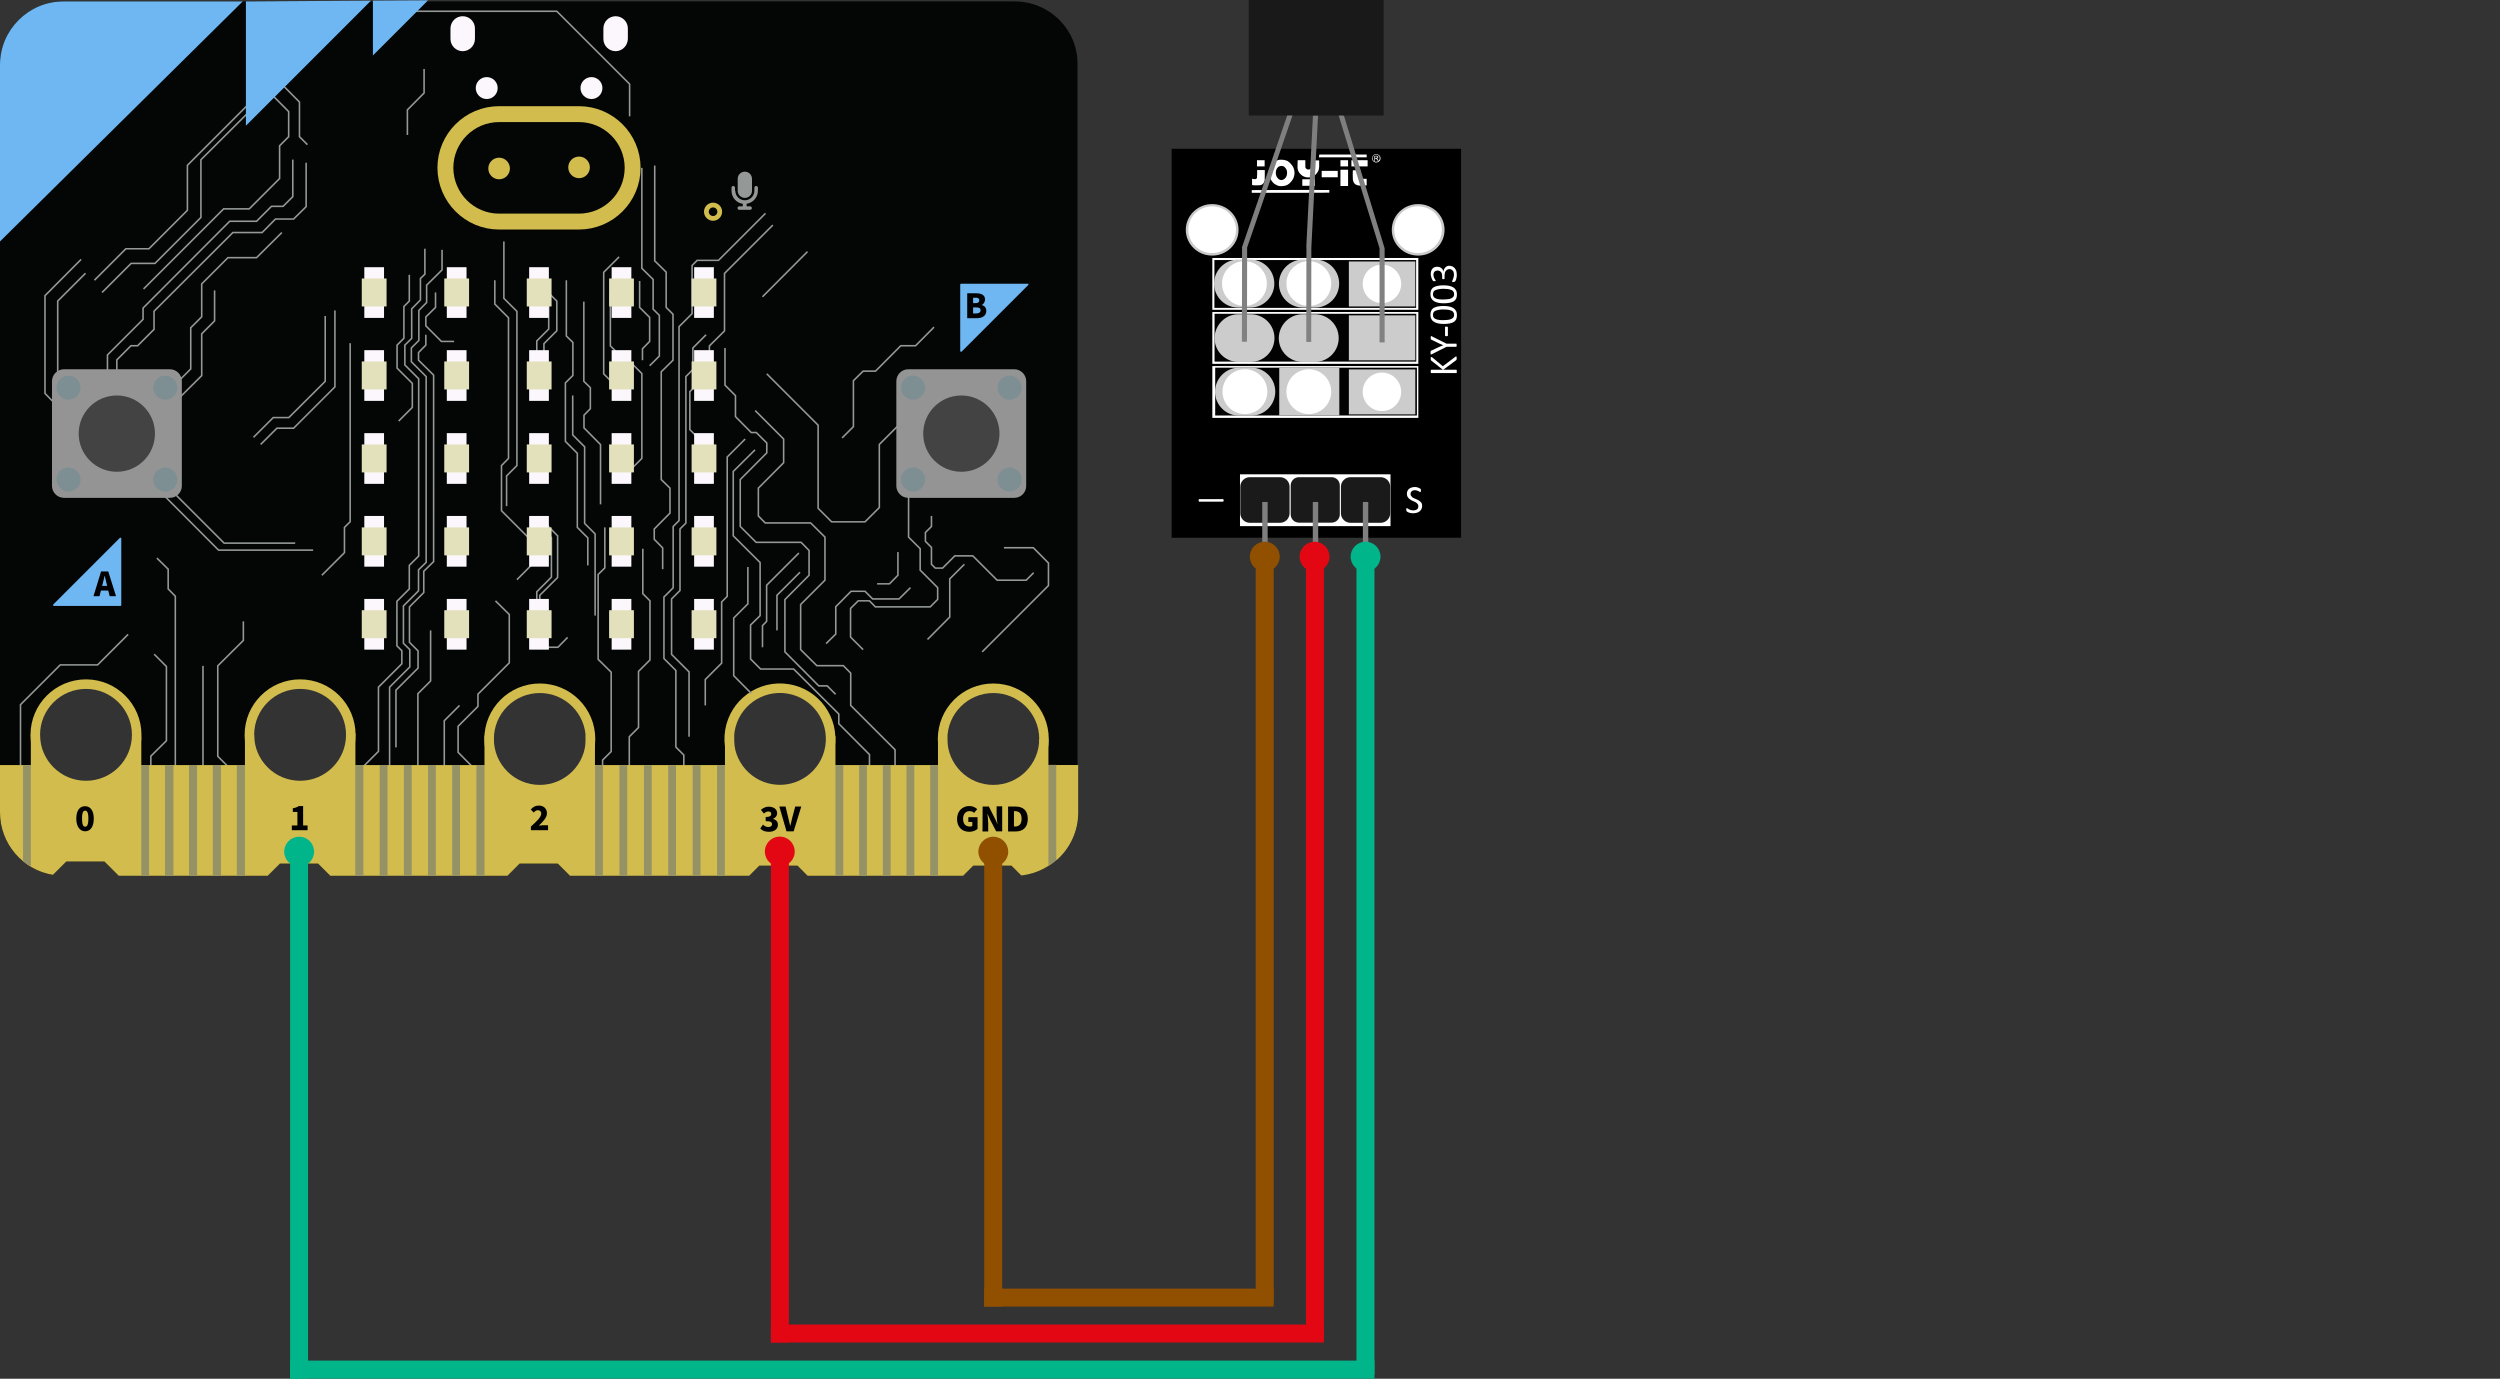 <?xml version="1.0" encoding="utf-8"?>
<!-- Generator: Adobe Illustrator 27.8.0, SVG Export Plug-In . SVG Version: 6.00 Build 0)  -->
<svg version="1.1" id="svg8" xmlns="http://www.w3.org/2000/svg" xmlns:xlink="http://www.w3.org/1999/xlink" x="0px" y="0px"
	 viewBox="0 0 1572.8 867.4" style="enable-background:new 0 0 1572.8 867.4;" xml:space="preserve">
<rect x="0" y="0" width="1572.8" height="867.4" fill="#333333" stroke="none"/>
<style type="text/css">
	.st0{fill:#040605;}
	.st1{fill:none;stroke:#D1BC4D;stroke-width:6;stroke-miterlimit:10;}
	.st2{fill:#FF0000;}
	.st3{fill:#D1BC4D;}
	.st4{fill:#6FB7F3;}
	.st5{fill:none;}
	.st6{fill:none;stroke:#949897;stroke-miterlimit:10;}
	.st7{fill:#949494;}
	.st8{fill:#444343;}
	.st9{fill:#7E8F93;}
	.st10{fill:#959265;}
	.st11{fill:none;stroke:#D1BC4D;stroke-width:10;stroke-miterlimit:10;}
	.st12{fill:#FCF7FD;}
	.st13{fill:#E3E1BB;}
	.st14{fill:#949897;}
	.st15{fill:none;stroke:#D1BC4D;stroke-width:3;stroke-miterlimit:10;}
	.st16{fill:#E30613;}
	.st17{fill:#914F00;}
	.st18{fill:#00B589;}
	.st19{fill:#FFFFFF;}
	.st20{fill:#1A1A1A;}
	.st21{opacity:0.99;enable-background:new    ;}
	.st22{fill:#CCCCCC;}
	.st23{opacity:0.99;fill:#808080;enable-background:new    ;}
	.st24{opacity:0.99;fill:#CCCCCC;enable-background:new    ;}
	.st25{opacity:0.99;fill:#FFFFFF;enable-background:new    ;}
	.st26{opacity:0.99;fill:#1A1A1A;enable-background:new    ;}
	.st27{enable-background:new    ;}
</style>
<g>
	<path class="st0" d="M638.4,0.9H39.9C17.9,0.9,0,18.8,0,40.8v470.3c0,19.8,14.4,36.2,33.3,39.3l0.8-0.8v-0.1l0,0l7.5-7.5l0,0h24
		l0,0l0,0l7.5,7.5l0,0l1.5,1.5h93.9v-0.2l0,0l7.5-7.5l0,0h24l0,0l0,0l7.5,7.5l-0.1,0.1v0.1h111.9v-0.2l0,0l7.5-7.5l0,0h24l0,0l0,0
		l7.5,7.5l-0.1,0.1v0.1h113l6.4-6.4l0,0h24l0,0l0,0l6.4,6.4h97.8l6.4-6.4l0,0h24l0,0l0,0l6.2,6.2c20-2.2,35.5-19.1,35.5-39.6V40.8
		C678.3,18.8,660.4,0.9,638.4,0.9z M53.7,492.2c-16.6,0-30-13.4-30-30s13.4-30,30-30s30,13.4,30,30
		C83.7,478.8,70.3,492.2,53.7,492.2z M188.4,492.2c-16.6,0-30-13.4-30-30s13.4-30,30-30s30,13.4,30,30
		C218.4,478.8,205,492.2,188.4,492.2z M339.2,494.9c-16.6,0-30-13.4-30-30s13.4-30,30-30s30,13.4,30,30
		C369.1,481.5,355.7,494.9,339.2,494.9z M490.4,494.9c-16.6,0-30-13.4-30-30s13.4-30,30-30s30,13.4,30,30S507,494.9,490.4,494.9z
		 M624.9,494.9c-16.6,0-30-13.4-30-30s13.4-30,30-30s30,13.4,30,30S641.4,494.9,624.9,494.9z"/>
	<circle class="st1" cx="54.1" cy="462.3" r="31.9"/>
	<circle class="st1" cx="188.8" cy="462.3" r="31.9"/>
	<circle class="st1" cx="339.6" cy="464.9" r="31.9"/>
	
		<ellipse transform="matrix(0.16 -0.987 0.987 0.16 -46.714 874.894)" class="st1" cx="490.8" cy="464.9" rx="31.9" ry="31.9"/>
	<circle class="st1" cx="624.9" cy="464.9" r="31.9"/>
	<rect x="28.7" y="566.4" class="st2" width="0.9" height="0.1"/>
	<rect x="19.4" y="462.1" class="st3" width="5.8" height="32.7"/>
	<rect x="83.1" y="463.4" class="st3" width="5.8" height="32.7"/>
	<rect x="154.1" y="462.4" class="st3" width="5.8" height="32.7"/>
	<rect x="217.8" y="461.4" class="st3" width="5.8" height="32.7"/>
	<rect x="304.8" y="462.7" class="st3" width="5.8" height="32.7"/>
	<rect x="368.5" y="462.7" class="st3" width="5.8" height="32.7"/>
	<rect x="456.1" y="462.7" class="st3" width="5.8" height="32.7"/>
	<rect x="519.8" y="463.2" class="st3" width="5.8" height="32.7"/>
	<rect x="590.1" y="463.5" class="st3" width="5.8" height="32.7"/>
	<rect x="653.8" y="465" class="st3" width="5.8" height="32.7"/>
	<path class="st4" d="M33.5,380.3l41.9-41.9c0.3-0.3,0.9-0.1,0.9,0.4v41.9c0,0.3-0.2,0.5-0.5,0.5H33.9
		C33.5,381.2,33.2,380.6,33.5,380.3z"/>
	<path class="st4" d="M646.9,179.3L605,221.2c-0.3,0.3-0.9,0.1-0.9-0.4V179c0-0.3,0.2-0.5,0.5-0.5h41.9
		C647,178.5,647.2,179,646.9,179.3z"/>
	<g>
		
			<ellipse transform="matrix(0.811 -0.585 0.585 0.811 -179.269 374.499)" class="st5" cx="490.4" cy="464.9" rx="30" ry="30"/>
		<circle class="st5" cx="339.2" cy="464.9" r="30"/>
		<ellipse class="st5" cx="53.7" cy="462.3" rx="30" ry="30"/>
		<circle class="st5" cx="188.4" cy="462.3" r="30"/>
		<circle class="st5" cx="624.9" cy="464.9" r="30"/>
		<path class="st4" d="M39.9,0.9C17.9,0.9,0,18.8,0,40.8v111.1l152.7-151C152.7,0.9,39.9,0.9,39.9,0.9z"/>
	</g>
	<polyline class="st6" points="266.8,43.4 266.8,58.5 256.3,69.1 256.3,84.9 	"/>
	<path class="st6" d="M37.6,256.8c-0.5-0.2-9.3-9.3-9.3-9.3V186L51,163.2"/>
	<polyline class="st6" points="36.3,240.5 36.3,189.4 53.8,171.9 	"/>
	<polyline class="st6" points="161.4,60.5 117.9,104 117.9,132.3 93.7,156.5 79.2,156.5 59.4,176.3 	"/>
	<polyline class="st6" points="64.2,184 82.5,165.7 97.5,165.7 126.4,136.8 126.4,100.5 156.8,70.2 	"/>
	<polyline class="st6" points="90.3,181.8 140.7,131.4 156.8,131.4 175.9,112.3 175.9,91.7 181.6,86 181.6,70.2 168.6,57.1 	"/>
	<polyline class="st6" points="176.1,51.8 188.4,64.2 188.4,86 193.4,91 	"/>
	<polyline class="st6" points="67.6,237.3 67.6,223.3 90,200.9 90,193.8 144.5,139.2 161.4,139.2 170.8,129.8 178.1,129.8 
		184.2,123.7 184.2,100.4 	"/>
	<polyline class="st6" points="73.5,239.9 73.5,226.4 82.4,217.5 86.6,217.5 96.9,207.2 96.9,195.8 146.5,146.3 164.9,146.3 
		173.3,137.8 184.7,137.8 192.6,130 192.6,102.4 	"/>
	<polyline class="st6" points="111.6,240.5 120,232.1 120,206.2 126.9,199.3 126.9,178.6 143.4,162.1 161.4,162.1 177.3,146.3 	"/>
	<polyline class="st6" points="111.6,251.5 126.9,236.3 126.9,210 135,201.9 135,182.7 	"/>
	<polyline class="st6" points="204.6,198.8 204.6,239.9 181.7,262.7 171.9,262.7 159.5,275.1 	"/>
	<polyline class="st6" points="164,279.6 174.2,269.4 184.7,269.4 210.7,243.4 210.7,195.3 	"/>
	<polyline class="st6" points="12.9,484.2 12.9,443.3 37.9,418.3 61.4,418.3 80.6,399.1 	"/>
	<polyline class="st6" points="94.9,487.5 94.9,475.7 104.7,466 104.7,419.3 97,411.6 	"/>
	<polyline class="st6" points="110.3,486.8 110.3,375.1 105.8,370.5 105.8,358.1 98.7,351.1 	"/>
	<line class="st6" x1="127.7" y1="492.2" x2="127.7" y2="418.9"/>
	<polyline class="st6" points="146.9,485.7 137,475.8 137,418.9 153.1,402.9 153.1,390.9 	"/>
	<polyline class="st6" points="92.2,292.9 141,341.7 185.7,341.7 	"/>
	<polyline class="st6" points="88.2,296.7 137.5,346.1 197,346.1 	"/>
	<polyline class="st6" points="202.5,361.9 216.7,347.7 216.7,331.8 220.3,328.2 220.3,215.9 	"/>
	<polyline class="st6" points="225.1,485.7 238.1,472.7 238.1,432.3 252.8,417.6 252.8,409.4 249.7,406.3 249.7,378.3 257.5,370.5 
		257.5,355.7 263.4,349.8 263.4,238.3 254.7,229.6 254.7,217.1 259,212.9 259,194.3 264.5,188.7 264.5,175.2 267.3,172.5 
		267.3,156.5 	"/>
	<polyline class="st6" points="250.8,264.9 259.4,256.3 259.4,241.2 249.8,231.6 249.8,217.1 254.1,212.8 254.1,192.8 257.5,189.4 
		257.5,172.9 	"/>
	<polyline class="st6" points="245.1,488.5 245.1,432.3 257.8,419.6 257.8,408.7 253.8,404.7 253.8,381.2 263.3,371.7 263.3,358.5 
		268.1,353.8 268.1,236.9 258.8,227.6 258.8,218.9 263.5,214.2 263.5,195.3 268.4,190.3 268.4,179.4 278.1,169.8 278.1,157.2 	"/>
	<polyline class="st6" points="262.9,490 262.9,436.4 270.9,428.4 270.9,396.6 	"/>
	<polyline class="st6" points="279.5,488.5 279.5,453.4 289.1,443.8 	"/>
	<polyline class="st6" points="299,484.2 288.2,473.3 288.2,456.9 300.7,444.4 300.7,436.7 320.4,417 320.4,386.6 311.7,378 	"/>
	<polyline class="st6" points="337.7,343.5 315.5,321.3 315.5,292.9 319.9,288.4 319.9,199.9 311.3,191.3 311.3,176.3 	"/>
	<polyline class="st6" points="317,151.9 317,187.7 325.2,195.9 325.2,292.9 318.7,299.4 318.7,318.4 	"/>
	<polyline class="st6" points="341.1,180.3 350.3,189.4 350.3,208.1 342.2,216.2 342.2,228.3 	"/>
	<polyline class="st6" points="337.7,226.6 337.7,214.5 345.2,207 345.2,189.8 	"/>
	<polyline class="st6" points="339.6,407.2 351,407.2 357.1,401 	"/>
	<polyline class="st6" points="337.7,382.1 337.7,372.3 346.9,363.1 346.9,338.3 339.9,331.2 	"/>
	<polyline class="st6" points="356.3,176.3 356.3,211.4 360.4,215.4 360.4,236.2 355.7,240.9 355.7,277.7 363.2,285.2 363.2,331.8 
		369.8,338.4 369.8,355.7 	"/>
	<polyline class="st6" points="374.4,387.3 374.4,335.9 367.8,329.3 367.8,281.1 360.3,273.6 360.3,248.8 	"/>
	<polyline class="st6" points="367.3,189.8 367.3,239.9 371.4,243.9 371.4,257.1 367.4,261.2 367.4,269.2 377.8,279.7 377.8,317.3 	
		"/>
	<polyline class="st6" points="380.5,331.8 380.5,357.3 376.3,361.4 376.3,414.8 384.5,422.9 384.5,472.8 379.1,478.2 379.1,488.5 	
		"/>
	<polyline class="st6" points="395.9,488.5 395.9,463.5 401.7,457.7 401.7,422.4 408.9,415.2 408.9,378 404.4,373.5 404.4,345.2 	
		"/>
	<polyline class="st6" points="430.2,486.8 430.2,475 425.2,470 425.2,421.8 417.7,414.3 417.7,375.6 423.5,369.8 423.5,331.2 
		427.2,327.5 427.2,205.5 435.4,197.3 435.4,167 438.6,163.8 452,163.8 481.6,134.2 	"/>
	<polyline class="st6" points="433.5,463.5 433.5,422.7 422.5,411.7 422.5,376.8 427.8,371.5 427.8,332.8 431.5,329.1 431.5,236.9 
		435.9,232.5 435.9,218.9 444.2,210.6 	"/>
	<polyline class="st6" points="443.7,443.8 443.7,427.5 454,417.2 454,378.7 457.5,375.2 457.5,287.5 468.8,276.2 	"/>
	<polyline class="st6" points="456.1,218.9 456.1,242.3 462.7,248.9 462.7,262.1 472.6,272.1 475.8,272.1 482.4,278.7 482.4,284.9 
		465.7,301.7 465.7,331.2 475.7,341.2 504,341.2 509,346.3 509,361.9 493.8,377.2 493.8,410.1 515.1,431.5 520.4,431.5 525.7,436.8 
			"/>
	<polyline class="st6" points="502.6,347.9 482.3,368.2 482.3,390.9 479.7,393.6 479.7,407.2 	"/>
	<polyline class="st6" points="488.8,396.6 488.8,374.5 503.3,360 	"/>
	<polyline class="st6" points="475,283 461.3,296.6 461.3,337.1 478.2,353.9 478.2,387.3 472.2,393.2 472.2,414.6 478.5,420.9 
		499.3,420.9 527.7,449.2 527.7,455.3 547,474.7 547,488.5 	"/>
	<polyline class="st6" points="475.1,258.3 493,276.2 493,291.1 477.1,307.1 477.1,324.6 481.4,329 510,329 519,337.9 519,365 
		503.7,380.3 503.7,408.7 513.9,418.8 530.6,418.8 535.2,423.5 535.2,443.8 563.1,471.7 563.1,490.7 	"/>
	<polyline class="st6" points="482.4,235.2 514.7,267.5 514.7,319.8 523.2,328.3 544.2,328.3 553.2,319.3 553.2,279.6 567.5,265.3 	
		"/>
	<polyline class="st6" points="587.6,205.8 576,217.5 566.7,217.5 550.8,233.5 543,233.5 536.9,239.5 536.9,268.4 529.8,275.5 	"/>
	<polyline class="st6" points="617.9,410.1 659.6,368.4 659.6,354.2 650.1,344.6 631.6,344.6 	"/>
	<polyline class="st6" points="606.7,355 597.5,364.2 597.5,388.2 583.5,402.3 	"/>
	<line class="st6" x1="479.7" y1="186.7" x2="508" y2="158.3"/>
	<polyline class="st6" points="486.2,141.6 455.8,172 455.8,208.2 446.3,217.6 446.3,224 	"/>
	<polyline class="st6" points="249.8,7.1 350.3,7.1 396.1,52.9 396.1,73.2 	"/>
	<polyline class="st6" points="274,184 274,193.4 267.9,199.4 267.9,205 277.7,214.8 285.7,214.8 	"/>
	<polyline class="st6" points="267.9,210.6 267.9,217.1 263.3,221.8 263.3,226.6 272.8,236 272.8,353.3 266.6,359.4 266.6,372.8 
		257.6,381.8 257.6,404.1 263,409.5 263,420.3 249.1,434.2 249.1,470.2 	"/>
	<polyline class="st6" points="389.5,161.6 379.8,171.3 379.8,235.2 391.8,247.2 	"/>
	<polyline class="st6" points="391.1,224.7 384,217.6 384,185.3 390,179.3 	"/>
	<polyline class="st6" points="339.6,383.9 339.6,374.5 350.8,363.3 350.8,337.1 342.4,328.6 	"/>
	<polyline class="st6" points="393.5,224.7 403.8,235 403.8,288.4 391.2,301 	"/>
	<polyline class="st6" points="402.4,176.8 402.4,193.4 408.7,199.7 408.7,214.8 404.2,219.4 404.2,226.6 	"/>
	<polyline class="st6" points="403.8,105.6 403.8,168.8 410.9,175.8 410.9,194.5 414.8,198.4 414.8,224 408.7,230.1 	"/>
	<polyline class="st6" points="411.9,104.2 411.9,164.1 419.1,171.2 419.1,193.4 423.4,197.7 423.4,226.6 416,233.9 416,301.7 
		421.5,307.1 421.5,322.8 411.6,332.8 411.6,339.3 416.9,344.7 416.9,358.1 	"/>
	<polyline class="st6" points="444.2,236.2 434,246.4 434,270.3 443.5,279.8 	"/>
	<line class="st6" x1="325.2" y1="364.7" x2="337.5" y2="352.3"/>
	<polyline class="st6" points="470.5,356.7 470.5,379.9 461.6,388.8 461.6,425.1 472.6,436.2 	"/>
	<polyline class="st6" points="564.9,347.3 564.9,361.9 559.6,367.3 551.8,367.3 	"/>
	<polyline class="st6" points="572.8,369.7 565.6,376.8 549,376.8 544.2,372 535.4,372 525.8,381.7 525.8,398.9 519.7,404.9 	"/>
	<polyline class="st6" points="543,408.7 535.1,400.8 535.1,382.8 539.9,378 547,378 550.7,381.8 585.2,381.8 589.9,377.1 
		589.9,369.7 578.9,358.7 578.9,345.2 571.6,337.9 571.6,304.3 	"/>
	<polyline class="st6" points="586,324.6 586,331.2 582.2,335 582.2,340.6 586,344.4 586,355 588.4,357.4 593,357.4 600.7,349.7 
		612,349.7 627.3,365 645.6,365 650.3,360.3 	"/>
	<g>
		<path class="st7" d="M106.9,313.2H40.2c-4.1,0-7.5-3.4-7.5-7.5v-65.9c0-4.1,3.4-7.5,7.5-7.5h66.7c4.1,0,7.5,3.4,7.5,7.5v65.9
			C114.4,309.9,111,313.2,106.9,313.2z"/>
		<circle class="st8" cx="73.5" cy="272.8" r="24"/>
		<g>
			<circle class="st9" cx="43.1" cy="243.9" r="7.6"/>
			<circle class="st9" cx="104" cy="243.9" r="7.6"/>
			<circle class="st9" cx="104" cy="301.7" r="7.6"/>
			<circle class="st9" cx="43.1" cy="301.7" r="7.6"/>
		</g>
	</g>
	<g>
		<path class="st3" d="M649.9,481.3c-5.4,8.2-14.6,13.5-25.1,13.5s-19.7-5.4-25.1-13.5h-83.9c-5.4,8.2-14.6,13.5-25.1,13.5
			s-19.7-5.4-25.1-13.5H364.7c-5.4,8.2-14.6,13.5-25.1,13.5s-19.7-5.4-25.1-13.5H212c-5.5,6.7-13.8,10.9-23.1,10.9
			s-17.6-4.2-23.1-10.9H77.3c-5.5,6.7-13.8,10.9-23.1,10.9S36.5,488,31,481.3H0v29.8c0,19.8,14.4,36.2,33.3,39.3l0.9-0.9l0,0l0,0
			l7.5-7.5l0,0h24l0,0l0,0l3.8,3.8l0,0l5.2,5.2h93.9v-0.2l0,0l7.5-7.5l0,0h24l0,0l0,0l7.5,7.5l-0.1,0.1v0.1h111.9v-0.2l0,0l7.5-7.5
			l0,0h24l0,0l0,0l7.5,7.5l-0.1,0.1v0.1h113l6.4-6.4l0,0h24l0,0l0,0l6.4,6.4h97.8l6.4-6.4l0,0h24l0,0l0,0l6.2,6.2
			c20-2.2,35.5-19.1,35.5-39.6v-29.8L649.9,481.3L649.9,481.3z"/>
		<rect x="88.9" y="481.3" class="st10" width="4.9" height="69.7"/>
		<rect x="103.8" y="481.4" class="st10" width="5.3" height="69.6"/>
		<rect x="118.9" y="481.3" class="st10" width="5.1" height="69.7"/>
		<rect x="133.9" y="481.3" class="st10" width="5.1" height="69.7"/>
		<rect x="149" y="481.3" class="st10" width="5.1" height="69.7"/>
		<rect x="223.5" y="481.3" class="st10" width="5.1" height="69.8"/>
		<rect x="238.9" y="481.3" class="st10" width="4.9" height="69.7"/>
		<rect x="254.1" y="481.3" class="st10" width="4.9" height="69.7"/>
		<rect x="269.3" y="481.3" class="st10" width="4.9" height="69.7"/>
		<rect x="284.5" y="481.3" class="st10" width="4.9" height="69.7"/>
		<rect x="299.7" y="481.3" class="st10" width="5.1" height="69.7"/>
		<rect x="374.4" y="481.4" class="st10" width="4.9" height="69.6"/>
		<rect x="389.7" y="481.4" class="st10" width="4.9" height="69.6"/>
		<rect x="405.1" y="481.4" class="st10" width="4.9" height="69.6"/>
		<rect x="420.4" y="481.4" class="st10" width="4.9" height="69.6"/>
		<rect x="435.8" y="481.4" class="st10" width="4.9" height="69.6"/>
		<rect x="525.6" y="481.4" class="st10" width="4.9" height="69.6"/>
		<rect x="540.5" y="481.4" class="st10" width="4.9" height="69.6"/>
		<rect x="555.4" y="481.4" class="st10" width="4.9" height="69.6"/>
		<rect x="570.3" y="481.4" class="st10" width="4.9" height="69.6"/>
		<rect x="585.2" y="481.4" class="st10" width="4.9" height="69.6"/>
		<rect x="451.1" y="481.4" class="st10" width="4.9" height="69.6"/>
		<g>
			<path class="st3" d="M664.6,481.3v59.9c8.4-7.3,13.7-18.1,13.7-30.1v-29.8L664.6,481.3L664.6,481.3z"/>
			<path class="st10" d="M659.6,481.3v63.5c1.7-1.1,3.4-2.3,4.9-3.7v-59.9h-4.9V481.3z"/>
		</g>
		<path class="st10" d="M14.5,481.4v60.4c1.5,1.3,3.2,2.4,4.9,3.5v-63.9H14.5z"/>
	</g>
	<g>
		<path class="st7" d="M638.1,313.2h-66.7c-4.1,0-7.5-3.4-7.5-7.5v-65.9c0-4.1,3.4-7.5,7.5-7.5h66.7c4.1,0,7.5,3.4,7.5,7.5v65.9
			C645.6,309.9,642.3,313.2,638.1,313.2z"/>
		<circle class="st8" cx="604.8" cy="272.8" r="24"/>
		<g>
			<circle class="st9" cx="574.4" cy="243.9" r="7.6"/>
			<circle class="st9" cx="635.2" cy="243.9" r="7.6"/>
			<circle class="st9" cx="635.2" cy="301.7" r="7.6"/>
			<circle class="st9" cx="574.4" cy="301.7" r="7.6"/>
		</g>
	</g>
	<g>
		<path class="st11" d="M314,139.4h50.2c18.6,0,33.8-15.1,33.8-33.8l0,0c0-18.6-15.1-33.8-33.8-33.8H314
			c-18.6,0-33.8,15.1-33.8,33.8l0,0C280.3,124.3,295.4,139.4,314,139.4z"/>
		<g>
			<circle class="st3" cx="314" cy="106" r="6.8"/>
			<circle class="st3" cx="364.3" cy="105.3" r="6.8"/>
		</g>
	</g>
	<polygon class="st4" points="154.7,0.9 154.7,79.1 233.4,0.4 	"/>
	<polygon class="st4" points="234.6,0.4 234.6,34.9 269.3,0.2 	"/>
	<g>
		<g>
			<rect x="229.2" y="168.1" class="st12" width="12.4" height="31.9"/>
			<rect x="227.6" y="175.2" class="st13" width="15.6" height="17.6"/>
		</g>
		<g>
			<rect x="281.1" y="168.1" class="st12" width="12.4" height="31.9"/>
			<rect x="279.5" y="175.2" class="st13" width="15.6" height="17.6"/>
		</g>
		<g>
			<rect x="332.9" y="168.1" class="st12" width="12.4" height="31.9"/>
			<rect x="331.4" y="175.2" class="st13" width="15.6" height="17.6"/>
		</g>
		<g>
			<rect x="384.8" y="168.1" class="st12" width="12.4" height="31.9"/>
			<rect x="383.2" y="175.2" class="st13" width="15.6" height="17.6"/>
		</g>
		<g>
			<rect x="229.2" y="220.3" class="st12" width="12.4" height="31.9"/>
			<rect x="227.6" y="227.4" class="st13" width="15.6" height="17.6"/>
		</g>
		<g>
			<rect x="281.1" y="220.3" class="st12" width="12.4" height="31.9"/>
			<rect x="279.5" y="227.4" class="st13" width="15.6" height="17.6"/>
		</g>
		<g>
			<rect x="332.9" y="220.3" class="st12" width="12.4" height="31.9"/>
			<rect x="331.4" y="227.4" class="st13" width="15.6" height="17.6"/>
		</g>
		<g>
			<rect x="384.8" y="220.3" class="st12" width="12.4" height="31.9"/>
			<rect x="383.2" y="227.4" class="st13" width="15.6" height="17.6"/>
		</g>
		<g>
			<rect x="229.2" y="272.5" class="st12" width="12.4" height="31.9"/>
			<rect x="227.6" y="279.6" class="st13" width="15.6" height="17.6"/>
		</g>
		<g>
			<rect x="281.1" y="272.5" class="st12" width="12.4" height="31.9"/>
			<rect x="279.5" y="279.6" class="st13" width="15.6" height="17.6"/>
		</g>
		<g>
			<rect x="332.9" y="272.5" class="st12" width="12.4" height="31.9"/>
			<rect x="331.4" y="279.6" class="st13" width="15.6" height="17.6"/>
		</g>
		<g>
			<rect x="384.8" y="272.5" class="st12" width="12.4" height="31.9"/>
			<rect x="383.2" y="279.6" class="st13" width="15.6" height="17.6"/>
		</g>
		<g>
			<rect x="229.2" y="324.6" class="st12" width="12.4" height="31.9"/>
			<rect x="227.6" y="331.8" class="st13" width="15.6" height="17.6"/>
		</g>
		<g>
			<rect x="281.1" y="324.6" class="st12" width="12.4" height="31.9"/>
			<rect x="279.5" y="331.8" class="st13" width="15.6" height="17.6"/>
		</g>
		<g>
			<rect x="332.9" y="324.6" class="st12" width="12.4" height="31.9"/>
			<rect x="331.4" y="331.8" class="st13" width="15.6" height="17.6"/>
		</g>
		<g>
			<rect x="384.8" y="324.6" class="st12" width="12.4" height="31.9"/>
			<rect x="383.2" y="331.8" class="st13" width="15.6" height="17.6"/>
		</g>
		<g>
			<rect x="229.2" y="376.8" class="st12" width="12.4" height="31.9"/>
			<rect x="227.6" y="383.9" class="st13" width="15.6" height="17.6"/>
		</g>
		<g>
			<rect x="281.1" y="376.8" class="st12" width="12.4" height="31.9"/>
			<rect x="279.5" y="383.9" class="st13" width="15.6" height="17.6"/>
		</g>
		<g>
			<rect x="332.9" y="376.8" class="st12" width="12.4" height="31.9"/>
			<rect x="331.4" y="383.9" class="st13" width="15.6" height="17.6"/>
		</g>
		<g>
			<rect x="384.8" y="376.8" class="st12" width="12.4" height="31.9"/>
			<rect x="383.2" y="383.9" class="st13" width="15.6" height="17.6"/>
		</g>
		<g>
			<rect x="436.7" y="168.1" class="st12" width="12.4" height="31.9"/>
			<rect x="435.1" y="175.2" class="st13" width="15.6" height="17.6"/>
		</g>
		<g>
			<rect x="436.7" y="220.3" class="st12" width="12.4" height="31.9"/>
			<rect x="435.1" y="227.4" class="st13" width="15.6" height="17.6"/>
		</g>
		<g>
			<rect x="436.7" y="272.5" class="st12" width="12.4" height="31.9"/>
			<rect x="435.1" y="279.6" class="st13" width="15.6" height="17.6"/>
		</g>
		<g>
			<rect x="436.7" y="324.6" class="st12" width="12.4" height="31.9"/>
			<rect x="435.1" y="331.8" class="st13" width="15.6" height="17.6"/>
		</g>
		<g>
			<rect x="436.7" y="376.8" class="st12" width="12.4" height="31.9"/>
			<rect x="435.1" y="383.9" class="st13" width="15.6" height="17.6"/>
		</g>
	</g>
	<g>
		<path class="st12" d="M291.1,32.2L291.1,32.2c-4.2,0-7.7-3.4-7.7-7.7v-6.6c0-4.2,3.4-7.7,7.7-7.7l0,0c4.2,0,7.7,3.4,7.7,7.7v6.6
			C298.8,28.7,295.3,32.2,291.1,32.2z"/>
		<path class="st12" d="M387.3,32.2L387.3,32.2c-4.2,0-7.7-3.4-7.7-7.7v-6.6c0-4.2,3.4-7.7,7.7-7.7l0,0c4.2,0,7.7,3.4,7.7,7.7v6.6
			C394.9,28.7,391.5,32.2,387.3,32.2z"/>
	</g>
	<g>
		<circle class="st12" cx="306.2" cy="55.4" r="6.9"/>
		<circle class="st12" cx="372.1" cy="55.4" r="6.9"/>
	</g>
	<g>
		<path class="st14" d="M462.6,120c0,3.3,2.7,6,6,6s6-2.7,6-6v-1.9c0-0.6,0.5-1.1,1.1-1.1s1.1,0.5,1.1,1.1v1.9
			c0,4.2-3.1,7.6-7.1,8.2v1.6h2.2c0.6,0,1.1,0.5,1.1,1.1s-0.5,1.1-1.1,1.1h-3.4h-3.4c-0.6,0-1.1-0.5-1.1-1.1s0.5-1.1,1.1-1.1h2.2
			v-1.6c-4-0.5-7.1-4-7.1-8.2v-1.9c0-0.6,0.5-1.1,1.1-1.1s1.1,0.5,1.1,1.1v1.9H462.6z M473.1,112.5v7.5c0,2.5-2,4.5-4.5,4.5
			s-4.5-2-4.5-4.5v-7.5c0-2.5,2-4.5,4.5-4.5S473.1,110,473.1,112.5z"/>
	</g>
	<circle class="st15" cx="448.6" cy="133.2" r="4.2"/>
	<g>
		<path d="M48,515c0-5.2,2.2-7.8,5.5-7.8s5.5,2.7,5.5,7.8c0,5.2-2.2,8-5.5,8C50.3,522.9,48,520.1,48,515z M55.6,515c0-4.1-0.9-5-2-5
			s-2,0.8-2,5c0,4.1,0.9,5.1,2,5.1C54.7,520.1,55.6,519.1,55.6,515z"/>
	</g>
	<g>
		<path d="M63.6,359.5h4.5l4.9,15.6h-4l-0.9-3.6h-4.6l-0.9,3.6h-3.8L63.6,359.5z M64.2,368.6h3.2l-0.3-1.3c-0.4-1.5-0.8-3.4-1.2-5
			h-0.1c-0.4,1.6-0.8,3.5-1.2,5L64.2,368.6z"/>
	</g>
	<g>
		<path d="M608.5,184.5h5.4c3.2,0,5.8,0.9,5.8,3.9c0,1.4-0.8,2.9-2,3.4v0.1c1.6,0.4,2.8,1.6,2.8,3.7c0,3.2-2.7,4.6-6.1,4.6h-5.9
			V184.5z M613.8,190.7c1.6,0,2.3-0.7,2.3-1.8s-0.7-1.6-2.3-1.6h-1.6v3.4L613.8,190.7L613.8,190.7z M614.1,197.2
			c1.8,0,2.8-0.7,2.8-2s-0.9-1.8-2.8-1.8h-1.9v3.8H614.1z"/>
	</g>
	<g>
		<path d="M183.8,519.3h3.3v-8.5h-2.9v-2.3c1.7-0.3,2.8-0.7,3.8-1.4h2.7v12.2h2.8v3h-9.9v-3H183.8z"/>
	</g>
	<g>
		<path d="M334,520c3.7-3.3,6.5-6,6.5-8.1c0-1.4-0.8-2.2-2.1-2.2c-1.1,0-1.9,0.7-2.6,1.5l-1.9-1.9c1.5-1.7,2.9-2.5,5.1-2.5
			c3,0,5.1,1.9,5.1,4.9c0,2.7-2.5,5.2-5.1,7.7c0.8-0.1,1.8-0.2,2.5-0.2h3.3v3.1H334V520z"/>
	</g>
	<g>
		<path d="M478.3,521.2l1.7-2.4c0.9,0.9,2.1,1.5,3.3,1.5c1.5,0,2.4-0.6,2.4-1.7c0-1.3-0.7-2-4-2V514c2.7,0,3.5-0.8,3.5-1.9
			c0-1-0.6-1.6-1.8-1.6c-1.1,0-1.8,0.5-2.8,1.3l-1.9-2.3c1.4-1.2,3-2,4.8-2c3.2,0,5.4,1.5,5.4,4.2c0,1.5-0.9,2.7-2.5,3.4v0.1
			c1.8,0.5,3,1.7,3,3.7c0,2.9-2.6,4.4-5.7,4.4C481.1,523.3,479.4,522.5,478.3,521.2z"/>
		<path d="M490.3,507.4h3.9l1.7,7.1c0.4,1.7,0.8,3.3,1.2,5h0.1c0.5-1.7,0.8-3.3,1.2-5l1.9-7.1h3.8l-4.8,15.6h-4.5L490.3,507.4z"/>
	</g>
	<g>
		<path d="M602.1,515.3c0-5.2,3.5-8.2,7.7-8.2c2.3,0,3.9,0.9,5,2l-2,2.3c-0.8-0.7-1.6-1.1-2.9-1.1c-2.3,0-4,1.8-4,4.8
			c0,3.1,1.4,4.9,4.3,4.9c0.6,0,1.2-0.1,1.5-0.4v-2.5h-2.5v-3h5.8v7.3c-1.1,1.1-3,1.9-5.2,1.9C605.5,523.3,602.1,520.6,602.1,515.3z
			"/>
		<path d="M618.2,507.4h3.9l3.8,7.5c0.6,1.1,1.1,2.3,1.5,3.5h0.1c-0.2-1.7-0.5-3.9-0.5-5.8v-5.3h3.5V523h-3.8l-3.9-7.5
			c-0.5-1.1-1-2.3-1.5-3.5h-0.1c0.2,1.7,0.5,3.9,0.5,5.8v5.3h-3.6L618.2,507.4L618.2,507.4z"/>
		<path d="M634.2,507.4h4.5c4.8,0,7.9,2.3,7.9,7.8c0,5.4-3.1,7.9-7.7,7.9h-4.7V507.4z M638.4,520c2.5,0,4.3-1.2,4.3-4.9
			s-1.8-4.8-4.3-4.8h-0.5v9.6h0.5V520z"/>
	</g>
</g>
<rect id="rect824" x="485" y="833.3" class="st16" width="347.9" height="11.3"/>
<rect id="rect838" x="619.2" y="810.7" class="st17" width="182.1" height="11.3"/>
<rect id="rect846" x="182.5" y="856" class="st18" width="682.2" height="11.3"/>
<g id="layer1-0">
	<rect id="rect815-2" x="737.1" y="93.6" width="182.1" height="244.7"/>
	<rect id="rect821-1" x="780.1" y="298.4" class="st19" width="94.7" height="32.6"/>
	<path id="rect825-9" class="st20" d="M786.3,300.2h19c3.3,0,6,2.7,6,6v16.7c0,3.3-2.7,6-6,6h-19c-3.3,0-6-2.7-6-6v-16.7
		C780.3,302.9,783,300.2,786.3,300.2z"/>
	<rect id="rect831-0" x="762.7" y="230.3" class="st19" width="129.6" height="32.6"/>
	<rect id="rect833-6" x="762.7" y="196.3" class="st19" width="129.6" height="32.6"/>
	<rect id="rect837-6" x="762.7" y="162.3" class="st19" width="129.6" height="32.6"/>
	<path id="rect872-4" class="st20" d="M849.6,300.2h19c3.3,0,6,2.7,6,6v16.7c0,3.3-2.7,6-6,6h-19c-3.3,0-6-2.7-6-6v-16.7
		C843.6,302.9,846.3,300.2,849.6,300.2z"/>
	<path id="rect874-0" class="st20" d="M817.2,300.2h20.5c2.9,0,5.2,2.3,5.2,5.2v18.2c0,2.9-2.3,5.2-5.2,5.2h-20.5
		c-2.9,0-5.2-2.3-5.2-5.2v-18.2C812,302.6,814.3,300.2,817.2,300.2z"/>
	<rect id="rect892-3" x="764.5" y="231.3" class="st21" width="126.9" height="30.1"/>
	<path id="rect836-73" class="st22" d="M779.5,231.3h7.7c8.3,0,15.1,6.7,15.1,15.1l0,0l0,0c0,8.3-6.7,15.1-15.1,15.1l0,0h-7.7
		c-8.3,0-15.1-6.7-15.1-15.1l0,0l0,0C764.5,238,771.2,231.3,779.5,231.3L779.5,231.3z"/>
	<rect id="rect850-7" x="804.8" y="231.3" class="st22" width="37.8" height="30.1"/>
	<rect id="rect892-7-5" x="764.1" y="197.4" class="st21" width="126.9" height="30.1"/>
	<rect id="rect892-72-1" x="764" y="163.6" class="st21" width="126.9" height="30.1"/>
	<path id="rect836-7-3" class="st22" d="M779.1,197.7h7.7c8.3,0,15,6.7,15,15l0,0l0,0c0,8.3-6.7,15-15,15l0,0h-7.7
		c-8.3,0-15-6.7-15-15l0,0l0,0C764.2,204.4,770.9,197.7,779.1,197.7L779.1,197.7z"/>
	<path id="rect836-6-3" class="st22" d="M819.5,197.7h7.7c8.3,0,15,6.7,15,15l0,0l0,0c0,8.3-6.7,15-15,15l0,0h-7.7
		c-8.3,0-15-6.7-15-15l0,0l0,0C804.6,204.4,811.3,197.7,819.5,197.7L819.5,197.7z"/>
	<path id="rect939-0" class="st22" d="M819.7,163.3h7.7c8.3,0,15.1,6.7,15.1,15.1l0,0l0,0c0,8.3-6.7,15.1-15.1,15.1l0,0h-7.7
		c-8.3,0-15.1-6.7-15.1-15.1l0,0l0,0C804.6,170.1,811.4,163.3,819.7,163.3L819.7,163.3z"/>
	<path id="rect941-5" class="st22" d="M778.9,163.3h7.7c8.3,0,15.1,6.7,15.1,15.1l0,0l0,0c0,8.3-6.7,15.1-15.1,15.1l0,0h-7.7
		c-8.3,0-15.1-6.7-15.1-15.1l0,0l0,0C763.8,170.1,770.6,163.3,778.9,163.3L778.9,163.3z"/>
	<rect id="rect943-6" x="848.6" y="198.4" class="st22" width="41.8" height="28.3"/>
	<rect id="rect945-2" x="848.6" y="164.5" class="st22" width="41.8" height="28.3"/>
	<rect id="rect947-6" x="794.1" y="315.8" class="st23" width="3.4" height="59.8"/>
	<rect id="rect949-6" x="825.9" y="315.8" class="st23" width="3.4" height="59.8"/>
	<rect id="rect951-8" x="857.4" y="315.8" class="st23" width="3.4" height="59.8"/>
	<ellipse id="path1456-5" class="st24" cx="762.6" cy="144.6" rx="16.6" ry="16.2"/>
	<ellipse id="ellipse1458-9" class="st24" cx="892.2" cy="144.6" rx="16.6" ry="16.2"/>
	<ellipse id="path1460-2" class="st25" cx="762.6" cy="144.5" rx="15" ry="14.7"/>
	<ellipse id="ellipse1464-2" class="st25" cx="892.1" cy="144.5" rx="15" ry="14.7"/>
	<circle id="circle1504-3" class="st25" cx="783.2" cy="246.4" r="14.1"/>
	<circle id="circle1510-7" class="st25" cx="823.4" cy="246.4" r="14.1"/>
	<rect id="rect1512-4" x="785.6" y="0" class="st26" width="84.9" height="72.7"/>
	<circle id="circle77-6" class="st25" cx="782.9" cy="178.4" r="14.1"/>
	<circle id="circle79-6" class="st25" cx="823.4" cy="178.4" r="14.1"/>
	<circle id="circle81-4" class="st25" cx="869.4" cy="178.6" r="12.1"/>
	<path id="path31-1-8" class="st19" d="M788.8,112.7c1.1,0,1.2,0,1.5-0.2c0.1-0.1,0.3-0.2,0.4-0.4c0.1-0.2,0.1-0.3,0.2-2.7V107h2.4
		h2.4v3c0,3.4,0,3.7-0.4,4.5c-0.4,1.1-1.4,1.9-2.5,2c-0.7,0.1-1.5,0.1-2.2,0.1c-1,0-2,0-2.3-0.1l-0.6-0.1v-2v-2L788.8,112.7
		L788.8,112.7z M811.7,119.5c20.5,0,25.6,0,24.7,0.1h-0.1l0.1,0.1c0.1,0,0.1,0.1-0.1,0.1s-0.1,0,0.2,0.1h0.4h-0.4
		c-0.2,0-0.4,0-0.3,0s0.1,0.1,0.1,0.6s0,0.5,0.2,0.6c0.1,0,0.1,0-0.1,0s-0.3,0-0.3,0.1c0,0-8.1,0.1-24.3,0.1h-24.3v-1.7L811.7,119.5
		z M793.2,100.8h2.4v3.9h-4.8v-3.9H793.2z M798.1,108.1c0.1-1,0.5-2,0.9-3c0.1-0.2,0.2-0.4,0.3-0.6c0.1-0.1,0.2-0.3,0.3-0.4
		c0.3-0.4,0.6-0.8,1-1.2l0.1-0.1c0.3-0.4,0.7-0.7,1.1-1c0.6-0.4,1.2-0.7,1.8-0.9c0.9-0.4,1.9-0.5,2.9-0.4c0.6,0,1.2,0.1,1.7,0.2
		c0.4,0.1,0.8,0.3,1,0.3c0.1,0.1,0.3,0.1,0.4,0.1c0.2,0.1,0.4,0.2,0.6,0.3c1.4,1,2.6,2.3,3.4,3.8c0.9,1.9,1.1,4.1,0.4,6.1
		c-0.2,0.7-0.5,1.3-0.9,1.9s-0.9,1.2-1.4,1.7c-0.9,1-2.1,1.7-3.5,2c-1,0.2-2,0.3-3.1,0.2c-1.2-0.2-2.3-0.7-3.3-1.4
		c-0.4-0.3-0.7-0.6-1-0.9c-0.1-0.1-0.2-0.3-0.3-0.4c-1-1.2-1.7-2.6-2.1-4.1C798.1,109.6,798.1,108.9,798.1,108.1L798.1,108.1z
		 M802.8,110.1c0.2,0.9,0.7,1.7,1.4,2.4c0.8,0.7,1.9,1,2.9,0.6c1.3-0.5,2.2-1.7,2.5-3c0.2-0.9,0.2-1.8,0-2.7c-0.3-1-0.9-1.9-1.7-2.5
		c-0.3-0.2-0.6-0.4-0.9-0.4c-0.8-0.2-1.5-0.1-2.3,0.2c-0.7,0.4-1.2,1-1.6,1.7C802.6,107.6,802.5,108.9,802.8,110.1L802.8,110.1z
		 M816.4,100.8c0,0,1.1,0,2.4,0h2.4v2.2c0,2,0,2.2,0.1,2.5c0.4,0.9,1.5,1.4,2.4,1.1c0.5-0.1,0.9-0.5,1.1-0.9l0.2-0.4v-2.2v-2.2h4.9
		v2.5c0.1,1,0,2-0.2,3.1c-0.2,0.9-0.7,1.8-1.3,2.5c-0.1,0.1-0.2,0.2-0.3,0.4c-0.3,0.4-0.7,0.7-1.2,1c-0.4,0.3-0.9,0.6-1.4,0.8
		c-0.1,0-0.4,0.1-0.7,0.2c-0.6,0.2-1.2,0.2-1.7,0.2c-0.6,0.1-1.2,0-1.8-0.2c-0.7-0.2-1.3-0.4-1.9-0.8c-0.7-0.5-1.4-1.1-1.9-1.8
		c-0.7-0.9-1.1-2-1.2-3.1C816.3,103.9,816.3,102.4,816.4,100.8L816.4,100.8z M823.2,112.8h4v4.1h-7.9v-4.1H823.2z M829.9,97.7
		c0,0,0.1-0.1,0.1-0.2c0-0.2,0-0.3,0.3-0.3c0.2,0,6.9,0,14.9,0h14.6v0.9V99h-14.9c-8.2,0-14.9,0-15,0s-0.1-0.1-0.1-0.6
		C829.9,97.9,829.9,97.7,829.9,97.7L829.9,97.7z M836.6,107.5h5v4h-10.1v-4H836.6z M845.7,100.8h2.4v3.9h-4.8v-3.9H845.7z
		 M845.7,106.8h2.4V117h-4.8v-10.2H845.7z M855.3,100.8h5.1v3.9h-10.2v-3.9H855.3z M851.1,107.1c0,0,1.1,0,2.4,0h2.3v2.3
		c0,3.3-0.1,3.1,2.4,3.1h1.6v4.1l-0.6,0.1c-1.5,0.1-2.9,0.1-4.4,0c-1-0.1-2-0.5-2.7-1.3c-0.6-0.7-0.9-1.6-1-2.5
		C851,112.2,851,107.1,851.1,107.1L851.1,107.1z M863.3,98.9c0.1-0.4,0.3-0.8,0.6-1.1c0.9-1,2.4-1.1,3.5-0.3c0.4,0.2,0.7,0.6,0.9,1
		c0.2,0.3,0.2,0.7,0.2,1.1s0,0.8-0.2,1.1c-0.4,0.8-1.3,1.4-2.2,1.5c-0.8,0.1-1.6-0.2-2.2-0.8C863.2,100.6,863,99.7,863.3,98.9
		L863.3,98.9z M863.7,100.5c0.3,0.6,0.9,1.1,1.6,1.2c0.7,0.2,1.5,0,2-0.6c0.2-0.2,0.4-0.4,0.5-0.6c0.2-0.3,0.2-0.6,0.2-1
		c0-0.3,0-0.7-0.2-1c-0.1-0.3-0.3-0.5-0.6-0.7c-0.2-0.2-0.5-0.3-0.7-0.4c-1.2-0.4-2.4,0.2-2.9,1.3C863.5,99.3,863.5,100,863.7,100.5
		z M865.5,98c0.4,0,0.7,0,1.1,0.1c0.4,0.3,0.6,0.8,0.3,1.3c-0.1,0.1-0.2,0.2-0.4,0.2l-0.2,0.1l0.2,0.2c0.2,0.2,0.3,0.4,0.4,0.6
		c0.1,0.1,0.2,0.3,0.3,0.4c0.1,0.1,0,0.2-0.2,0.2h-0.3l-0.4-0.6c-0.4-0.7-0.5-0.7-1-0.7H865v1.4h-0.2h-0.2v-1.5v-1.5L865.5,98z
		 M865.6,99.3c0.5,0,0.6,0,0.8-0.1c0.4-0.3,0.2-0.7-0.4-0.8c-0.3,0-0.6,0-1,0c0,0.2,0,0.3,0,0.5v0.5L865.6,99.3z"/>
	<path id="rect78-8" class="st23" d="M809.8,72.7l-28.5,83h0.1l-0.1,59.3h3.2l0.1-59.3l28.5-83C813.1,72.7,809.8,72.7,809.8,72.7z"
		/>
	<path id="rect76-2" class="st23" d="M826,72.7l-4.2,82.9h0.1l-0.1,59.5h3.1l0.1-59.4l0,0l4.2-82.9H826V72.7z"/>
	<path id="rect74-8" class="st23" d="M842.2,72.7l25.7,83.5l0,0v59.2h3.2v-59.2l0,0l0,0l0,0l0,0l-25.6-83.4L842.2,72.7z"/>
	<rect id="rect92-5" x="848.6" y="232.4" class="st22" width="41.8" height="28.3"/>
	<circle id="circle1514-3" class="st25" cx="869.4" cy="246.5" r="12.1"/>
	<g id="text86">
		<g class="st27">
			<path class="st19" d="M916,224.2c0.1,0,0.1,0,0.2,0s0.1,0.1,0.1,0.2c0,0.1,0.1,0.2,0.1,0.3s0,0.3,0,0.6s0,0.5,0,0.7
				s-0.1,0.3-0.1,0.4c-0.1,0.1-0.1,0.2-0.2,0.2l-8.1,6h8.1c0.1,0,0.1,0,0.2,0.1c0.1,0,0.1,0.1,0.1,0.2c0,0.1,0.1,0.2,0.1,0.3
				s0,0.3,0,0.5s0,0.4,0,0.5s0,0.3-0.1,0.3c0,0.1-0.1,0.1-0.1,0.2c-0.1,0-0.1,0-0.2,0h-15.6c-0.1,0-0.1,0-0.2,0s-0.1-0.1-0.1-0.2
				c0-0.1-0.1-0.2-0.1-0.3s0-0.3,0-0.5s0-0.4,0-0.5s0-0.2,0.1-0.3c0-0.1,0.1-0.1,0.1-0.2c0,0,0.1-0.1,0.2-0.1h7.2l-7.2-5.7
				c-0.1,0-0.1-0.1-0.2-0.2c0-0.1-0.1-0.1-0.1-0.2s-0.1-0.2-0.1-0.4c0-0.1,0-0.3,0-0.5s0-0.4,0-0.5s0-0.2,0.1-0.3
				c0-0.1,0.1-0.1,0.1-0.2c0,0,0.1,0,0.2,0s0.2,0,0.3,0.1s0.3,0.2,0.5,0.3l6.4,5.4l7.7-5.8c0.2-0.1,0.4-0.2,0.4-0.3
				S915.9,224.2,916,224.2z"/>
		</g>
		<g class="st27">
			<path class="st19" d="M910,216.2h6c0.1,0,0.1,0,0.2,0s0.1,0.1,0.1,0.2s0.1,0.2,0.1,0.3s0,0.3,0,0.5s0,0.4,0,0.5s0,0.2-0.1,0.3
				c0,0.1-0.1,0.1-0.1,0.2c0,0-0.1,0-0.2,0h-6l-9.1,4.6c-0.2,0.1-0.3,0.1-0.5,0.2c-0.1,0-0.2,0-0.3-0.1c-0.1-0.1-0.1-0.2-0.1-0.3
				c0-0.2,0-0.4,0-0.7s0-0.5,0-0.6c0-0.2,0-0.3,0.1-0.4s0.1-0.2,0.1-0.2c0.1,0,0.1-0.1,0.2-0.1l4.7-2.2c0.4-0.2,0.9-0.4,1.4-0.6
				s1-0.4,1.5-0.6l0,0c-0.5-0.2-1-0.4-1.4-0.6c-0.5-0.2-0.9-0.4-1.4-0.6l-4.7-2.3c-0.1,0-0.2-0.1-0.2-0.1s-0.1-0.1-0.1-0.2
				c0-0.1-0.1-0.2-0.1-0.3s0-0.3,0-0.5c0-0.3,0-0.5,0-0.7s0.1-0.3,0.1-0.4c0.1-0.1,0.1-0.1,0.2-0.1s0.3,0.1,0.4,0.2L910,216.2z"/>
		</g>
		<g class="st27">
			<path class="st19" d="M910,205.5c0.3,0,0.6,0,0.7,0.1s0.2,0.2,0.2,0.3v5.2c0,0.1-0.1,0.3-0.2,0.3s-0.4,0.1-0.7,0.1
				c-0.3,0-0.5,0-0.7-0.1c-0.1-0.1-0.2-0.2-0.2-0.3v-5.2c0-0.1,0-0.1,0-0.2c0-0.1,0.1-0.1,0.1-0.1s0.2-0.1,0.3-0.1
				C909.7,205.5,909.8,205.5,910,205.5z"/>
			<path class="st19" d="M908.2,192.5c1.2,0,2.4,0.1,3.4,0.3s1.9,0.5,2.7,1s1.3,1.1,1.7,1.8c0.4,0.7,0.6,1.6,0.6,2.7
				c0,1-0.2,1.9-0.5,2.6c-0.4,0.7-0.9,1.3-1.6,1.7s-1.6,0.7-2.6,0.9s-2.2,0.3-3.6,0.3c-1.2,0-2.4-0.1-3.4-0.3s-1.9-0.5-2.7-1
				s-1.3-1-1.7-1.8c-0.4-0.7-0.6-1.6-0.6-2.7c0-1,0.2-1.9,0.5-2.6c0.4-0.7,0.9-1.3,1.6-1.7s1.6-0.7,2.6-0.9
				C905.7,192.6,906.8,192.5,908.2,192.5z M908.3,194.7c-0.8,0-1.5,0-2.2,0.1c-0.6,0.1-1.2,0.1-1.7,0.3c-0.5,0.1-0.9,0.3-1.3,0.4
				s-0.6,0.4-0.9,0.6c-0.2,0.2-0.4,0.5-0.5,0.9c-0.1,0.3-0.2,0.7-0.2,1.1c0,0.7,0.2,1.3,0.5,1.7s0.8,0.8,1.4,1s1.3,0.4,2.1,0.5
				s1.6,0.1,2.5,0.1c1.2,0,2.2-0.1,3.1-0.2s1.5-0.3,2.1-0.6c0.5-0.3,0.9-0.6,1.2-1s0.4-0.9,0.4-1.5c0-0.5-0.1-0.9-0.2-1.2
				c-0.2-0.4-0.4-0.7-0.6-0.9s-0.6-0.5-1-0.6s-0.8-0.3-1.3-0.4c-0.5-0.1-1-0.2-1.5-0.2C909.5,194.8,908.9,194.7,908.3,194.7z"/>
			<path class="st19" d="M908.2,179.5c1.2,0,2.4,0.1,3.4,0.3s1.9,0.5,2.7,1s1.3,1.1,1.7,1.8c0.4,0.7,0.6,1.6,0.6,2.7
				c0,1-0.2,1.9-0.5,2.6c-0.4,0.7-0.9,1.3-1.6,1.7s-1.6,0.7-2.6,0.9s-2.2,0.3-3.6,0.3c-1.2,0-2.4-0.1-3.4-0.3s-1.9-0.5-2.7-1
				c-0.7-0.5-1.3-1-1.7-1.8c-0.4-0.7-0.6-1.6-0.6-2.7c0-1,0.2-1.9,0.5-2.6c0.4-0.7,0.9-1.3,1.6-1.7s1.6-0.7,2.6-0.9
				C905.7,179.6,906.8,179.5,908.2,179.5z M908.3,181.7c-0.8,0-1.5,0-2.2,0.1c-0.6,0.1-1.2,0.1-1.7,0.3c-0.5,0.1-0.9,0.3-1.3,0.4
				s-0.6,0.4-0.9,0.6c-0.2,0.2-0.4,0.5-0.5,0.9c-0.1,0.3-0.2,0.7-0.2,1.1c0,0.7,0.2,1.3,0.5,1.7s0.8,0.8,1.4,1
				c0.6,0.3,1.3,0.4,2.1,0.5s1.6,0.1,2.5,0.1c1.2,0,2.2-0.1,3.1-0.2c0.8-0.1,1.5-0.3,2.1-0.6c0.5-0.3,0.9-0.6,1.2-1s0.4-0.9,0.4-1.5
				c0-0.5-0.1-0.9-0.2-1.2c-0.2-0.4-0.4-0.7-0.6-0.9s-0.6-0.5-1-0.6s-0.8-0.3-1.3-0.4c-0.5-0.1-1-0.2-1.5-0.2
				C909.5,181.8,908.9,181.7,908.3,181.7z"/>
			<path class="st19" d="M911.7,167.2c0.7,0,1.4,0.1,2,0.4c0.6,0.3,1.1,0.6,1.5,1.1s0.8,1.1,1,1.8s0.3,1.5,0.3,2.4
				c0,0.5,0,1-0.1,1.5s-0.2,0.9-0.3,1.3c-0.1,0.4-0.2,0.7-0.4,0.9c-0.1,0.2-0.2,0.4-0.3,0.5s-0.1,0.1-0.2,0.1s-0.1,0.1-0.2,0.1
				s-0.2,0-0.3,0.1s-0.3,0-0.4,0c-0.3,0-0.5,0-0.6-0.1s-0.2-0.1-0.2-0.3c0-0.1,0.1-0.2,0.2-0.5c0.1-0.2,0.3-0.5,0.4-0.9
				s0.3-0.8,0.4-1.2c0.1-0.5,0.2-1,0.2-1.6s-0.1-1.1-0.2-1.5s-0.3-0.8-0.6-1.1s-0.6-0.5-0.9-0.7c-0.4-0.1-0.7-0.2-1.2-0.2
				s-0.9,0.1-1.2,0.3c-0.4,0.2-0.7,0.5-1,0.8c-0.3,0.4-0.5,0.8-0.6,1.3s-0.2,1.1-0.2,1.8v1.6c0,0.1,0,0.1,0,0.2s-0.1,0.1-0.1,0.2
				c-0.1,0-0.2,0.1-0.3,0.1s-0.3,0-0.4,0c-0.2,0-0.3,0-0.4,0s-0.2-0.1-0.2-0.1s-0.1-0.1-0.1-0.2s0-0.1,0-0.2v-1.4
				c0-0.6-0.1-1-0.2-1.5c-0.1-0.4-0.3-0.8-0.6-1.1s-0.6-0.5-1-0.7s-0.8-0.2-1.2-0.2c-0.3,0-0.7,0.1-1,0.2s-0.6,0.3-0.8,0.5
				c-0.2,0.2-0.4,0.5-0.5,0.8s-0.2,0.7-0.2,1.2s0.1,0.9,0.2,1.3c0.1,0.4,0.3,0.8,0.5,1.1s0.3,0.6,0.5,0.8s0.2,0.4,0.2,0.4
				c0,0.1,0,0.1,0,0.2l-0.1,0.1c0,0-0.2,0-0.3,0.1c-0.1,0-0.3,0-0.4,0s-0.2,0-0.3,0c-0.1,0-0.2,0-0.3-0.1c-0.1,0-0.1-0.1-0.2-0.1
				s-0.1-0.1-0.2-0.2c-0.1-0.1-0.2-0.2-0.3-0.5c-0.2-0.2-0.3-0.5-0.4-0.9s-0.3-0.8-0.4-1.2c-0.1-0.5-0.2-1-0.2-1.5
				c0-0.8,0.1-1.4,0.3-2s0.5-1,0.8-1.4s0.8-0.7,1.3-0.9s1-0.3,1.6-0.3c0.5,0,1,0.1,1.4,0.2c0.4,0.1,0.8,0.3,1.2,0.6s0.6,0.6,0.9,1
				s0.4,0.8,0.5,1.3l0,0c0.1-0.6,0.2-1.1,0.4-1.5c0.2-0.5,0.5-0.9,0.8-1.2s0.7-0.6,1.2-0.8C910.7,167.3,911.2,167.2,911.7,167.2z"/>
		</g>
	</g>
	<g id="text90">
		<g class="st27">
			<path class="st19" d="M894.7,318.2c0,0.8-0.1,1.4-0.4,2s-0.7,1.1-1.2,1.5s-1.1,0.7-1.8,0.9c-0.7,0.2-1.4,0.3-2.2,0.3
				c-0.5,0-1,0-1.5-0.1s-0.9-0.2-1.2-0.3s-0.7-0.3-0.9-0.4c-0.2-0.1-0.4-0.3-0.5-0.4s-0.2-0.2-0.2-0.4c0-0.2-0.1-0.4-0.1-0.6
				s0-0.3,0-0.5s0-0.2,0.1-0.3s0.1-0.1,0.1-0.2c0,0,0.1,0,0.2,0s0.3,0.1,0.5,0.2s0.5,0.3,0.8,0.5s0.7,0.3,1.2,0.5
				c0.5,0.1,1,0.2,1.6,0.2c0.5,0,0.9-0.1,1.3-0.2s0.7-0.3,1-0.5s0.5-0.5,0.6-0.8s0.2-0.7,0.2-1.1c0-0.5-0.1-0.9-0.3-1.2
				c-0.2-0.3-0.5-0.6-0.8-0.9c-0.3-0.2-0.7-0.5-1.2-0.7c-0.4-0.2-0.9-0.4-1.3-0.6c-0.5-0.2-0.9-0.4-1.3-0.7s-0.8-0.6-1.2-0.9
				c-0.3-0.4-0.6-0.8-0.8-1.2c-0.2-0.5-0.3-1-0.3-1.7s0.1-1.3,0.4-1.8c0.2-0.5,0.6-1,1-1.3c0.4-0.4,1-0.6,1.6-0.8s1.3-0.3,2-0.3
				c0.4,0,0.7,0,1.1,0.1s0.7,0.1,1,0.3c0.3,0.1,0.6,0.2,0.9,0.4c0.2,0.1,0.4,0.2,0.5,0.3c0.1,0.1,0.1,0.1,0.2,0.2s0,0.1,0.1,0.2
				c0,0.1,0,0.2,0,0.3c0,0.1,0,0.2,0,0.4c0,0.2,0,0.3,0,0.4s0,0.2-0.1,0.3c0,0.1-0.1,0.1-0.1,0.2s-0.1,0.1-0.2,0.1s-0.2-0.1-0.4-0.2
				c-0.2-0.1-0.4-0.2-0.7-0.4c-0.3-0.1-0.6-0.3-1-0.4s-0.8-0.2-1.3-0.2s-0.8,0.1-1.2,0.2s-0.6,0.3-0.8,0.5c-0.2,0.2-0.4,0.4-0.5,0.7
				c-0.1,0.3-0.2,0.6-0.2,0.9c0,0.5,0.1,0.8,0.3,1.2c0.2,0.3,0.5,0.6,0.8,0.9s0.7,0.5,1.2,0.7c0.4,0.2,0.9,0.4,1.4,0.6
				s0.9,0.4,1.4,0.7c0.4,0.3,0.8,0.6,1.2,0.9s0.6,0.8,0.8,1.2C894.5,317,894.7,317.6,894.7,318.2z"/>
		</g>
	</g>
	<g id="text94">
		<g class="st27">
			<path class="st19" d="M769.8,314.8c0,0.3,0,0.5-0.1,0.6s-0.2,0.2-0.4,0.2h-14.7c-0.2,0-0.3-0.1-0.4-0.2s-0.1-0.3-0.1-0.6
				c0-0.3,0-0.5,0.1-0.6s0.2-0.2,0.4-0.2h14.7c0.2,0,0.3,0.1,0.4,0.2S769.8,314.5,769.8,314.8z"/>
		</g>
	</g>
</g>
<rect id="rect840" x="790" y="352.2" class="st17" width="11.3" height="467.3"/>
<circle id="circle96" class="st17" cx="795.7" cy="350.2" r="9.4"/>
<rect id="rect1152" x="853.4" y="350.2" class="st18" width="11.3" height="514.4"/>
<rect id="rect1170" x="821.6" y="354" class="st16" width="11.3" height="488.2"/>
<rect id="rect1114" x="619.2" y="539.7" class="st17" width="11.3" height="282.3"/>
<rect id="rect1116" x="485" y="539.7" class="st16" width="11.3" height="304.9"/>
<rect id="rect1118" x="182.5" y="539.7" class="st18" width="11.3" height="327.6"/>
<circle id="path90" class="st18" cx="188.2" cy="535.8" r="9.4"/>
<circle id="path90_00000124861812458821197010000018290795836357887639_" class="st18" cx="859.1" cy="350.2" r="9.4"/>
<ellipse id="circle92" transform="matrix(0.16 -0.987 0.987 0.16 -116.762 934.319)" class="st16" cx="490.7" cy="535.8" rx="9.4" ry="9.4"/>
<ellipse id="circle92_00000089558085677013832410000011359762253962516100_" transform="matrix(0.16 -0.987 0.987 0.16 349.02 1110.631)" class="st16" cx="827.2" cy="350.2" rx="9.4" ry="9.4"/>
<circle id="circle94" class="st17" cx="624.9" cy="535.8" r="9.4"/>
</svg>
